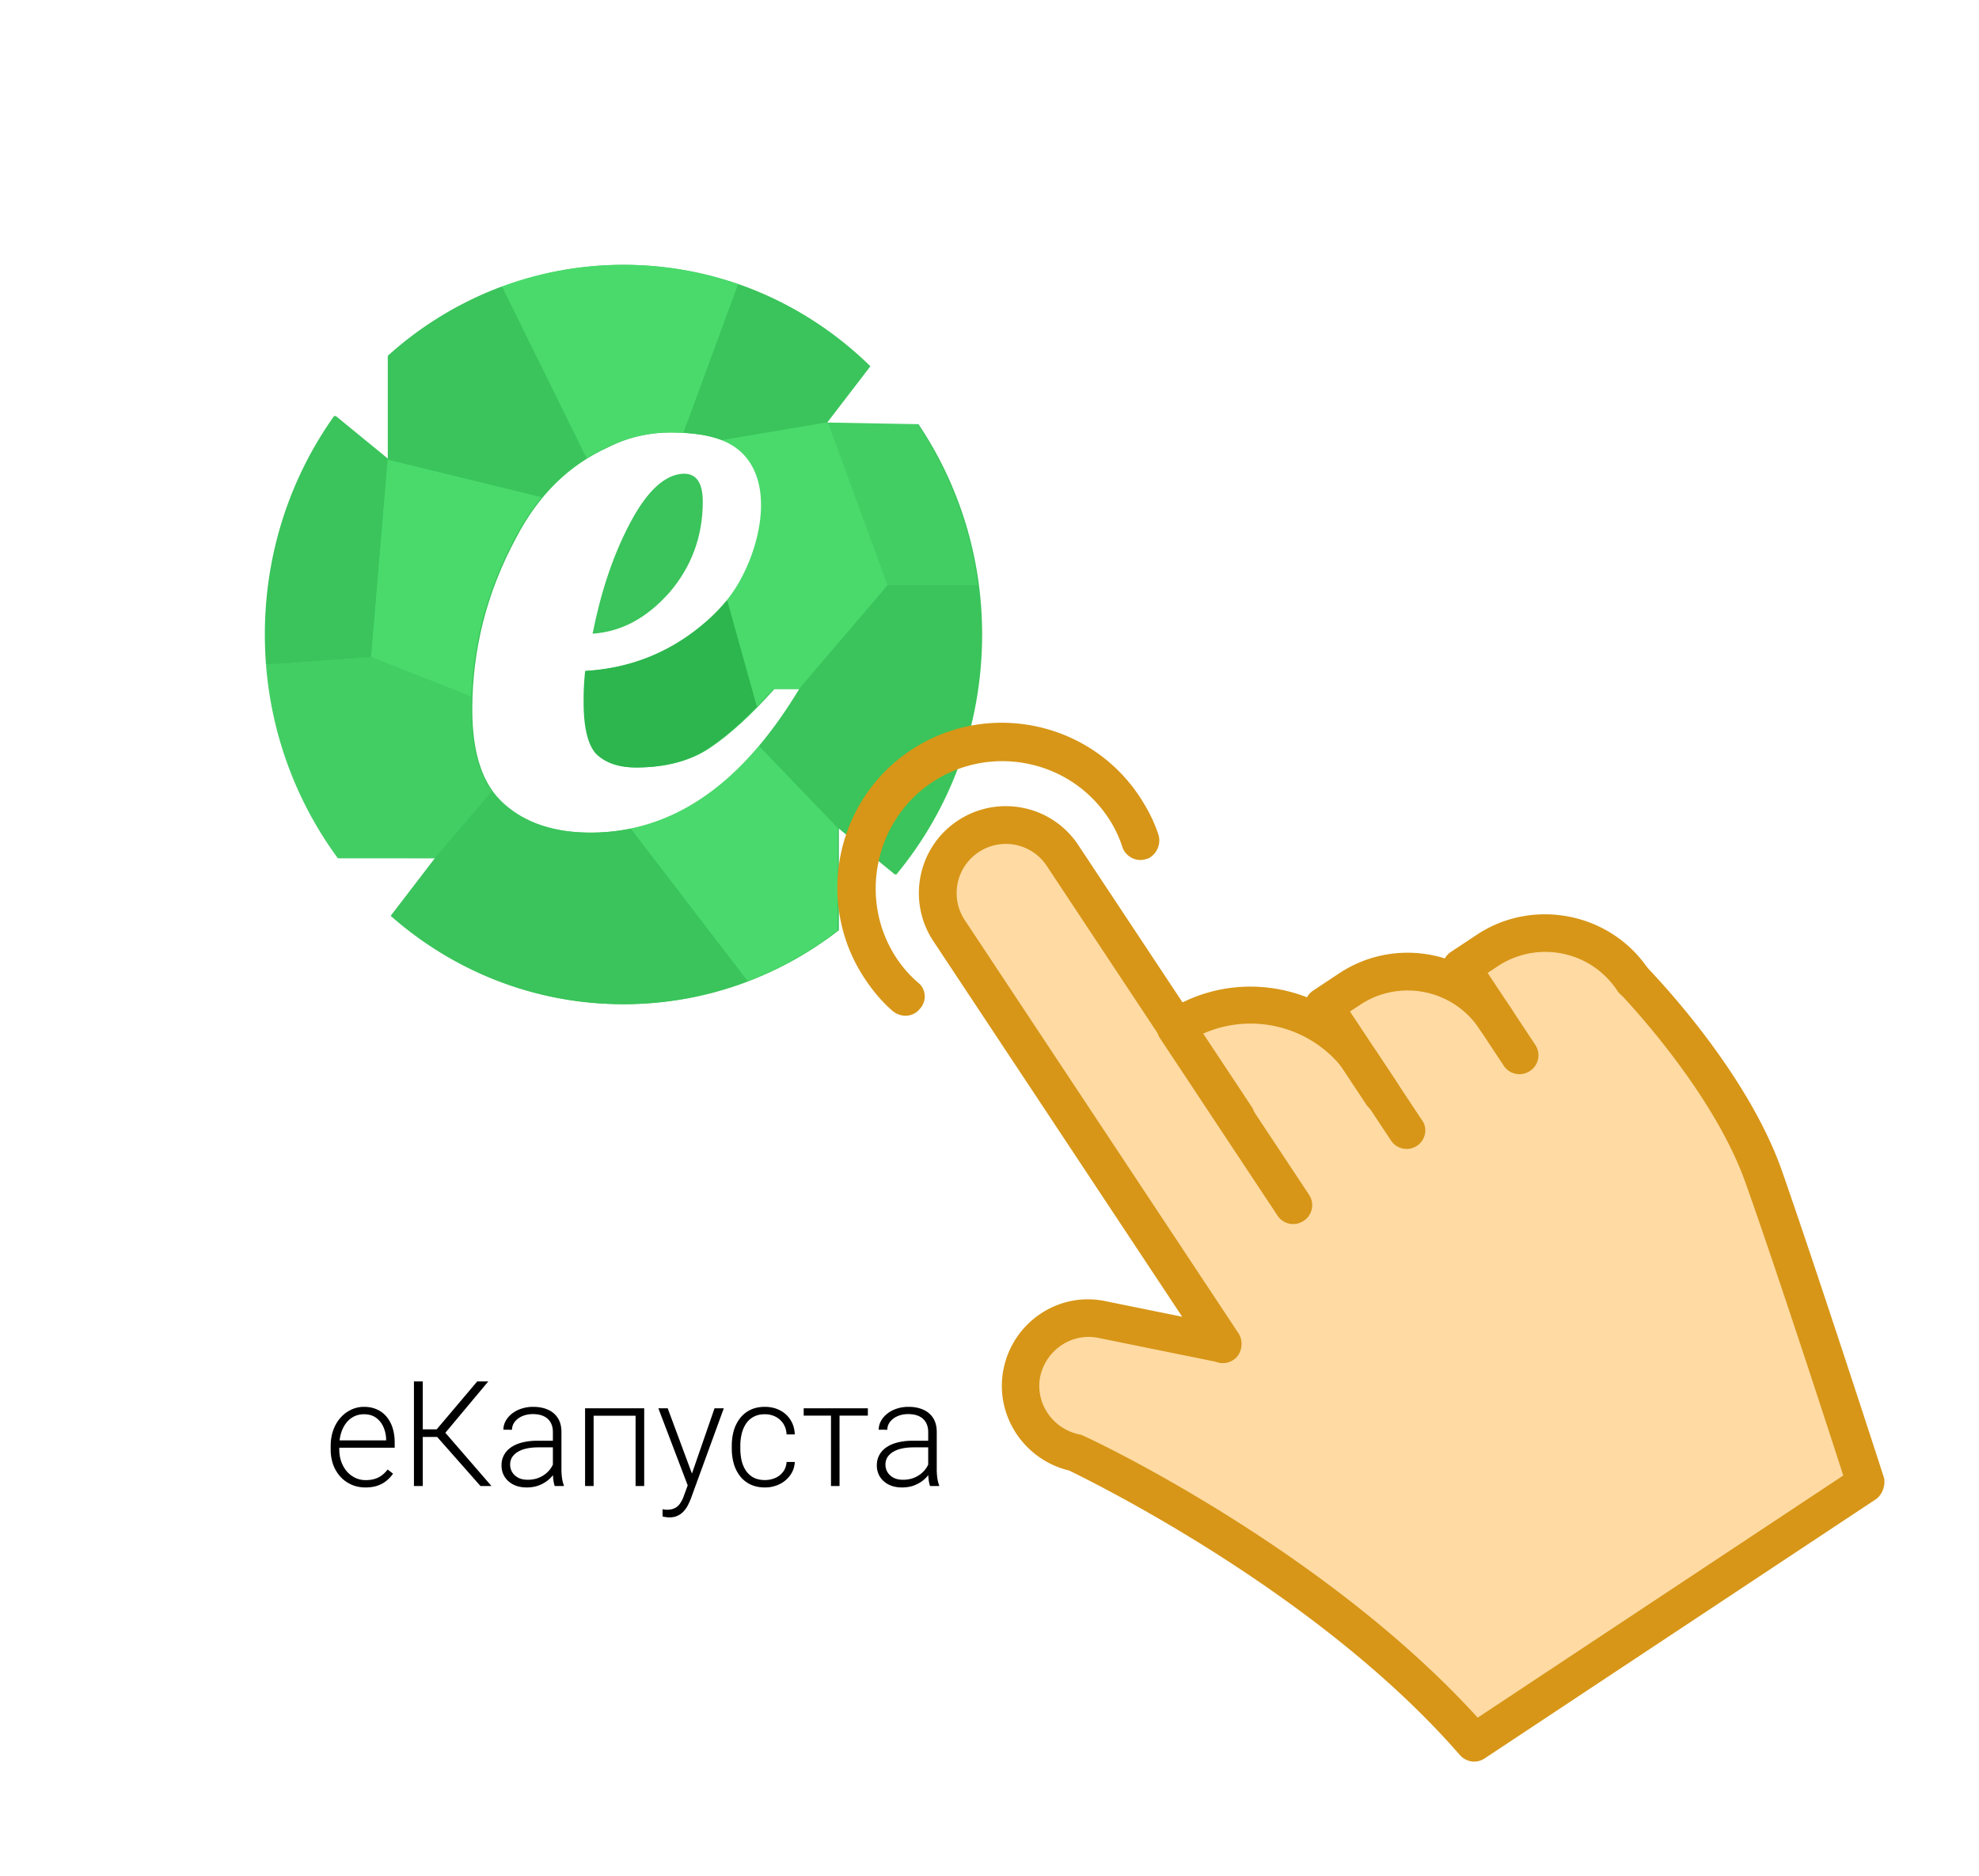 <svg width="269" height="255" viewBox="0 0 269 255" fill="none" xmlns="http://www.w3.org/2000/svg"><path d="M49.684 202.195q-1.035 0-1.905-.381a4.5 4.5 0 0 1-1.504-1.074 5 5 0 0 1-.986-1.64 6.2 6.2 0 0 1-.342-2.09v-.42q0-1.221.362-2.207.36-.987.996-1.69a4.4 4.4 0 0 1 1.445-1.074 4 4 0 0 1 1.719-.381q1.005 0 1.787.362.78.351 1.309 1.005.537.645.81 1.534.273.879.273 1.943v.713H45.65v-.996h6.836v-.137a4.3 4.3 0 0 0-.361-1.66 3 3 0 0 0-.996-1.27q-.664-.488-1.66-.488-.742 0-1.367.313-.615.312-1.065.898-.439.576-.684 1.377a6.2 6.2 0 0 0-.234 1.758v.42q0 .88.254 1.64.264.752.742 1.329.489.576 1.153.898.663.322 1.464.322.938 0 1.66-.342.723-.351 1.3-1.103l.732.566a4.5 4.5 0 0 1-.86.938 3.9 3.9 0 0 1-1.22.683q-.714.254-1.66.254m7.783-14.414V202h-1.201v-14.219zm8.906 0-6.309 7.549h-3.076l-.107-1.035h2.48l5.508-6.514zM65.309 202l-6.006-6.807.693-1.054L66.803 202zm9.843-1.895v-5.449q0-.751-.312-1.299a2.06 2.06 0 0 0-.918-.839q-.606-.294-1.494-.293-.82 0-1.465.293a2.5 2.5 0 0 0-1.006.771q-.36.478-.361 1.065l-1.172-.01q0-.596.293-1.153.293-.556.83-.996a4.1 4.1 0 0 1 1.28-.693 5 5 0 0 1 1.65-.264q1.132 0 1.992.381a3 3 0 0 1 1.357 1.143q.489.762.489 1.914v5.107q0 .547.078 1.133.088.586.244.967V202h-1.24a5 5 0 0 1-.186-.879 9 9 0 0 1-.059-1.016m.274-4.257.02.898H73.15q-.899 0-1.61.166a3.7 3.7 0 0 0-1.192.469 2.26 2.26 0 0 0-.752.732q-.255.43-.254.977 0 .566.283 1.035.293.469.82.752.537.273 1.27.273.976 0 1.719-.361a3.65 3.65 0 0 0 1.24-.947q.488-.586.654-1.28l.508.674q-.126.489-.469 1.006a4.4 4.4 0 0 1-.869.957 4.6 4.6 0 0 1-1.27.723q-.722.273-1.64.273-1.035 0-1.807-.39a3 3 0 0 1-1.191-1.065q-.42-.683-.42-1.543 0-.781.332-1.396.332-.625.957-1.055.635-.44 1.523-.664a8 8 0 0 1 2.012-.234zm11.181-4.414v1.015h-6.181v-1.015zm-5.918 0V202h-1.162v-10.566zm6.876 0V202h-1.172v-10.566zm6.269 9.511 3.291-9.511h1.26l-4.473 12.265a10 10 0 0 1-.352.801 3.7 3.7 0 0 1-.546.84 2.5 2.5 0 0 1-.84.664q-.499.264-1.22.264-.187 0-.48-.049a3 3 0 0 1-.41-.078l-.01-.987q.108.03.313.049t.283.02q.635 0 1.065-.215.44-.215.732-.645a4.4 4.4 0 0 0 .518-1.054zm-3.076-9.511 3.369 9.072.313 1.221-.85.478-4.102-10.771zm13.213 9.755q.742 0 1.386-.273a2.66 2.66 0 0 0 1.075-.83q.43-.557.488-1.357h1.113a3.3 3.3 0 0 1-.615 1.796 3.9 3.9 0 0 1-1.465 1.231 4.45 4.45 0 0 1-1.982.439q-1.104 0-1.953-.4a3.94 3.94 0 0 1-1.407-1.113 5.1 5.1 0 0 1-.859-1.68 7.4 7.4 0 0 1-.283-2.08v-.41q0-1.113.283-2.071a5 5 0 0 1 .859-1.679 3.9 3.9 0 0 1 1.407-1.123q.839-.4 1.943-.401 1.132 0 2.031.459a3.6 3.6 0 0 1 1.446 1.299q.547.84.595 1.992h-1.113q-.049-.849-.449-1.465a2.7 2.7 0 0 0-1.055-.947 3.2 3.2 0 0 0-1.455-.332q-.898 0-1.533.352a2.8 2.8 0 0 0-1.035.947 4.3 4.3 0 0 0-.577 1.367 6.8 6.8 0 0 0-.185 1.602v.41q0 .85.176 1.621.184.762.576 1.357.4.596 1.035.948.645.341 1.553.341m10.146-9.755V202h-1.162v-10.566zm3.848 0v.996h-8.721v-.996zm8.203 8.671v-5.449q0-.751-.313-1.299a2.06 2.06 0 0 0-.917-.839q-.606-.294-1.495-.293-.82 0-1.464.293a2.5 2.5 0 0 0-1.006.771 1.73 1.73 0 0 0-.362 1.065l-1.172-.01q0-.596.293-1.153.293-.556.83-.996a4.1 4.1 0 0 1 1.28-.693 5 5 0 0 1 1.65-.264q1.132 0 1.992.381.87.381 1.358 1.143t.488 1.914v5.107q0 .547.078 1.133.088.586.244.967V202h-1.24a4.7 4.7 0 0 1-.185-.879 9 9 0 0 1-.059-1.016m.273-4.257.02.898h-2.295q-.898 0-1.611.166a3.7 3.7 0 0 0-1.192.469 2.3 2.3 0 0 0-.752.732 1.9 1.9 0 0 0-.254.977q0 .566.284 1.035.292.469.82.752.537.273 1.269.273.977 0 1.719-.361a3.6 3.6 0 0 0 1.24-.947q.489-.586.655-1.28l.508.674a3.4 3.4 0 0 1-.469 1.006 4.4 4.4 0 0 1-.869.957 4.6 4.6 0 0 1-1.27.723q-.723.273-1.64.273-1.036 0-1.807-.39a3 3 0 0 1-1.192-1.065 2.9 2.9 0 0 1-.419-1.543q0-.781.332-1.396.332-.625.957-1.055.635-.44 1.523-.664a8 8 0 0 1 2.012-.234z" fill="#000"/><g filter="url(#a)"><rect x="11" y="11" width="150" height="150" rx="30" fill="#fff"/></g><path fill-rule="evenodd" clip-rule="evenodd" d="M84.82 36c12.984 0 24.768 5.244 33.491 13.785l-6.042 7.879h12.58c5.447 8.112 8.651 17.963 8.651 28.587 0 12.462-4.403 23.869-11.677 32.643l-7.797-6.384v13.944c-8.128 6.31-18.24 10.048-29.205 10.048-12.045 0-23.07-4.52-31.566-12.008l6.017-7.831H46.087c-6.23-8.442-9.933-18.98-9.933-30.412 0-11.126 3.513-21.419 9.447-29.739l7.262 5.943V48.364C61.408 40.669 72.598 36 84.821 36m23.961 57.665h-3.524c-3.109 3.491-5.993 6.138-8.663 7.94-2.67 1.838-6.1 2.72-10.051 2.72-2.244 0-3.952-.576-5.234-1.728-1.186-1.151-1.827-3.529-1.827-7.168 0-.81 0-2.23.213-4.228 6.42-.38 11.974-2.72 16.685-6.935 4.7-4.227 7.156-9.325 7.156-15.353 0-3.063-.854-5.527-2.563-7.364-1.815-1.839-5.02-2.757-9.838-2.757-2.883 0-5.767.649-8.437 1.997-5.352 2.414-9.517 6.518-12.509 12.266-4.07 7.523-5.992 15.316-5.992 23.367 0 5.992 1.388 10.28 4.38 12.891 2.894 2.572 6.846 3.871 11.759 3.871 11.226-.001 20.637-6.519 28.445-19.52M95.526 68.19c0-2.537-.855-3.8-2.564-3.8-2.575.074-5.031 2.341-7.381 6.826s-3.952 9.472-5.032 14.924c3.964-.268 7.382-2.144 10.48-5.636 3.002-3.529 4.497-7.634 4.497-12.314" fill="#3AC45B"/><path fill-rule="evenodd" clip-rule="evenodd" d="M113.836 126.479a48 48 0 0 1-12.223 6.898l-.011-.011-15.891-20.734c6.468-1.348 12.27-5.096 17.457-11.26l10.704 11.113-.036 13.97z" fill="#4AD96C"/><path fill-rule="evenodd" clip-rule="evenodd" d="m85.71 112.632 15.903 20.745a47.3 47.3 0 0 1-16.947 3.126c-12.044 0-23.07-4.521-31.565-12.009l6.004-7.831h-.023l7.76-9.091a10 10 0 0 0 1.58 1.74c2.883 2.573 6.846 3.871 11.76 3.871a27.4 27.4 0 0 0 5.529-.551" fill="#3AC45B"/><path fill-rule="evenodd" clip-rule="evenodd" d="m102.883 96.042-4.046-14.508a24 24 0 0 1-2.61 2.732C91.513 88.48 85.96 90.82 79.54 91.2c-.214 1.998-.214 3.419-.214 4.228 0 3.64.64 6.017 1.816 7.168 1.281 1.152 2.99 1.728 5.245 1.728 3.952 0 7.37-.882 10.052-2.72 2.017-1.373 4.165-3.223 6.443-5.563" fill="#2CB64D"/><path fill-rule="evenodd" clip-rule="evenodd" d="M59.082 116.663H45.92c-5.471-7.437-8.996-16.48-9.767-26.344l14.264-1.029 13.648 5.392a83 83 0 0 0-.024 1.74c0 4.803.89 8.528 2.8 11.149z" fill="#43CE64"/><path fill-rule="evenodd" clip-rule="evenodd" d="M52.673 62.455 50.42 89.29l13.647 5.392c.261-7.438 2.195-14.643 5.957-21.627a30.2 30.2 0 0 1 3.62-5.478z" fill="#4ADA6C"/><path fill-rule="evenodd" clip-rule="evenodd" d="M36.154 90.319A58 58 0 0 1 36 86.25c0-11.126 3.5-21.394 9.434-29.727l7.239 5.93-2.254 26.836z" fill="#3AC45B"/><path fill-rule="evenodd" clip-rule="evenodd" d="m112.294 57.431 12.401.233a50.85 50.85 0 0 1 8.212 21.897h-12.271z" fill="#43CE64"/><path fill-rule="evenodd" clip-rule="evenodd" d="m52.65 62.418.06.037v-14.09a48.2 48.2 0 0 1 15.52-9.425l11.5 23.331a25 25 0 0 0-6.088 5.306l-20.97-5.122z" fill="#3AC45B"/><path fill-rule="evenodd" clip-rule="evenodd" d="m68.231 38.94 11.5 23.332a25 25 0 0 1 2.8-1.483 18.76 18.76 0 0 1 8.45-1.997c.676 0 1.317.012 1.922.049l7.429-20.182a47.1 47.1 0 0 0-15.665-2.658 47.2 47.2 0 0 0-16.436 2.94" fill="#4ADA6C"/><path fill-rule="evenodd" clip-rule="evenodd" d="M100.332 38.659 92.903 58.84c2.076.122 3.798.454 5.186.993l14.205-2.402 5.863-7.646c-5.045-4.938-11.108-8.774-17.825-11.126m8.258 55.006 12.046-14.104h12.271q.427 3.291.427 6.69c0 12.463-4.391 23.87-11.665 32.644l-7.797-6.385v.026l-.035-.026-10.669-11.125c1.899-2.255 3.715-4.828 5.459-7.72z" fill="#3AC45B"/><path fill-rule="evenodd" clip-rule="evenodd" d="m112.294 57.431.321.233 8.021 21.897-12.045 14.104h-3.501l-.035.036-.036.037-.035.036-.036.05-.024.037-.035.036-.037.036-.034.038-.013.012-.024.036-.035.037-.035.037-.035.036-.013.012-.023.025-.036.036-.036.05-.035.036-.011.012-.025.025a6 6 0 0 1-.273.293v.013l-.034.037-.037.037-.071.073-.035.037-.036.036-.035.037-.036.037-.024.036-.035.037-.036.036-.035.038-.012.011-.024.025-.035.037-.037.036-.035.037-.012.012-.024.025-.035.037-.024.036-.036.037-.023.025-.012.012-.036.037-.036.035-.035.037-.06.062-.011.012-.037.037-.023.036-.036.025-.035.037-.036.037-.035.036-.036.037-.035.037-.036.035-.024.037-.036.038-.035.024-.036.037-4.047-14.508c4.521-5.55 7.892-18.319-.748-21.7z" fill="#4ADA6C"/><path d="m126.755 122.699 4.794-9.361 6.042-1.254 6.346 3.355 15.82 23.881 7.952-2.519 10.483 1.302 8.12-5.379c.764-.506 8.266-1.353 11.922-1.713l13.361-4.728 8.09 4.949c5.542 6.637 16.53 19.974 16.148 20.227s5.206 13.045 8.047 19.409l8.967 31.17-52.06 34.488-6.496-6.693-16.011-12.758-20.298-14.042-14.441-6.239-5.069-5.577 1.451-7.146 6.687-4.429 19.378 2.281z" fill="#FFDAA3"/><path d="M167.657 184.852a2.544 2.544 0 0 1-3.561-.723l-37.23-56.2c-3.576-5.397-2.158-12.747 3.325-16.379 5.398-3.575 12.747-2.158 16.379 3.325l23.553 35.554a2.544 2.544 0 0 1-.723 3.561 2.544 2.544 0 0 1-3.56-.723l-23.553-35.554a6.666 6.666 0 0 0-9.258-1.879 6.666 6.666 0 0 0-1.88 9.257l37.231 56.201c.709 1.256.391 2.822-.723 3.56" fill="#D79617"/><path d="M192.623 155.74a2.544 2.544 0 0 1-3.56-.723l-5.789-8.739c-4.37-6.596-12.799-8.902-19.82-5.73l14.472 21.846a2.544 2.544 0 0 1-.723 3.561 2.544 2.544 0 0 1-3.56-.723l-15.948-24.074a2.543 2.543 0 0 1 .723-3.56c9.68-6.413 22.697-3.696 29.054 5.899l5.789 8.739c.88 1.142.476 2.766-.638 3.504" fill="#D79617"/><path d="M204.668 140.611a2.546 2.546 0 0 1-3.561-.723c-3.575-5.397-10.839-6.872-16.236-3.297l-1.371.909 6.47 9.766a2.546 2.546 0 0 1-.723 3.561 2.545 2.545 0 0 1-3.561-.723l-7.889-11.909a2.544 2.544 0 0 1 .723-3.56l3.513-2.327c7.71-5.108 18.193-3.054 23.358 4.742a2.546 2.546 0 0 1-.723 3.561" fill="#D79617"/><path d="M223.379 135.366a2.546 2.546 0 0 1-3.561-.723c-3.575-5.398-10.839-6.872-16.236-3.297l-1.371.908 6.47 9.767a2.546 2.546 0 0 1-.723 3.561 2.545 2.545 0 0 1-3.561-.723l-7.889-11.909a2.544 2.544 0 0 1 .723-3.56l3.513-2.327c7.711-5.108 18.25-2.968 23.358 4.742.795 1.199.391 2.823-.723 3.561" fill="#D79617"/><path d="m254.931 203.833-53.117 35.188c-1.114.737-2.481.534-3.391-.466-19.174-22.06-49.997-37.142-53.1-38.661-6.152-1.472-10.181-7.555-8.909-13.821 1.302-6.409 7.555-10.553 13.879-9.194l16.379 3.325c1.424.289 2.332 1.66 1.986 2.998s-1.659 2.333-2.998 1.987l-16.379-3.326c-3.561-.723-7.073 1.604-7.882 5.222-.723 3.56 1.604 7.073 5.221 7.882.143.029.428.086.627.201 1.366.574 32.76 15.401 53.614 38.321l49.689-32.918c-2.09-6.505-9.265-28.501-13.279-39.771-4.523-12.782-16.969-25.615-17.026-25.701-1.052-1.029-1.019-2.653.067-3.619 1.029-1.052 2.654-1.019 3.62.067.483.543 13.384 13.691 18.275 27.586 4.692 13.41 13.816 41.511 13.901 41.824.168.998-.235 2.251-1.177 2.876m-98.535-87.331c-.171.114-.343.228-.571.256-1.284.48-2.764-.265-3.244-1.549a15.8 15.8 0 0 0-1.927-4.024c-5.278-7.968-16.045-10.08-23.927-4.859-7.882 5.222-10.08 16.046-4.859 23.928a16 16 0 0 0 2.955 3.343c1.081.887 1.189 2.54.16 3.592-.886 1.08-2.539 1.189-3.676.217-1.45-1.258-2.701-2.772-3.779-4.4-6.81-10.281-3.976-24.239 6.304-31.049s24.238-3.976 31.048 6.304c1.079 1.628 1.986 3.369 2.579 5.195.368 1.112-.121 2.422-1.063 3.046" fill="#D79617"/><defs><filter id="a" x="0" y="0" width="180" height="180" filterUnits="userSpaceOnUse" color-interpolation-filters="sRGB"><feFlood flood-opacity="0" result="BackgroundImageFix"/><feColorMatrix in="SourceAlpha" values="0 0 0 0 0 0 0 0 0 0 0 0 0 0 0 0 0 0 127 0" result="hardAlpha"/><feOffset dx="4" dy="4"/><feGaussianBlur stdDeviation="7.5"/><feComposite in2="hardAlpha" operator="out"/><feColorMatrix values="0 0 0 0 0 0 0 0 0 0 0 0 0 0 0 0 0 0 0.15 0"/><feBlend in2="BackgroundImageFix" result="effect1_dropShadow_0_1"/><feBlend in="SourceGraphic" in2="effect1_dropShadow_0_1" result="shape"/></filter></defs></svg>